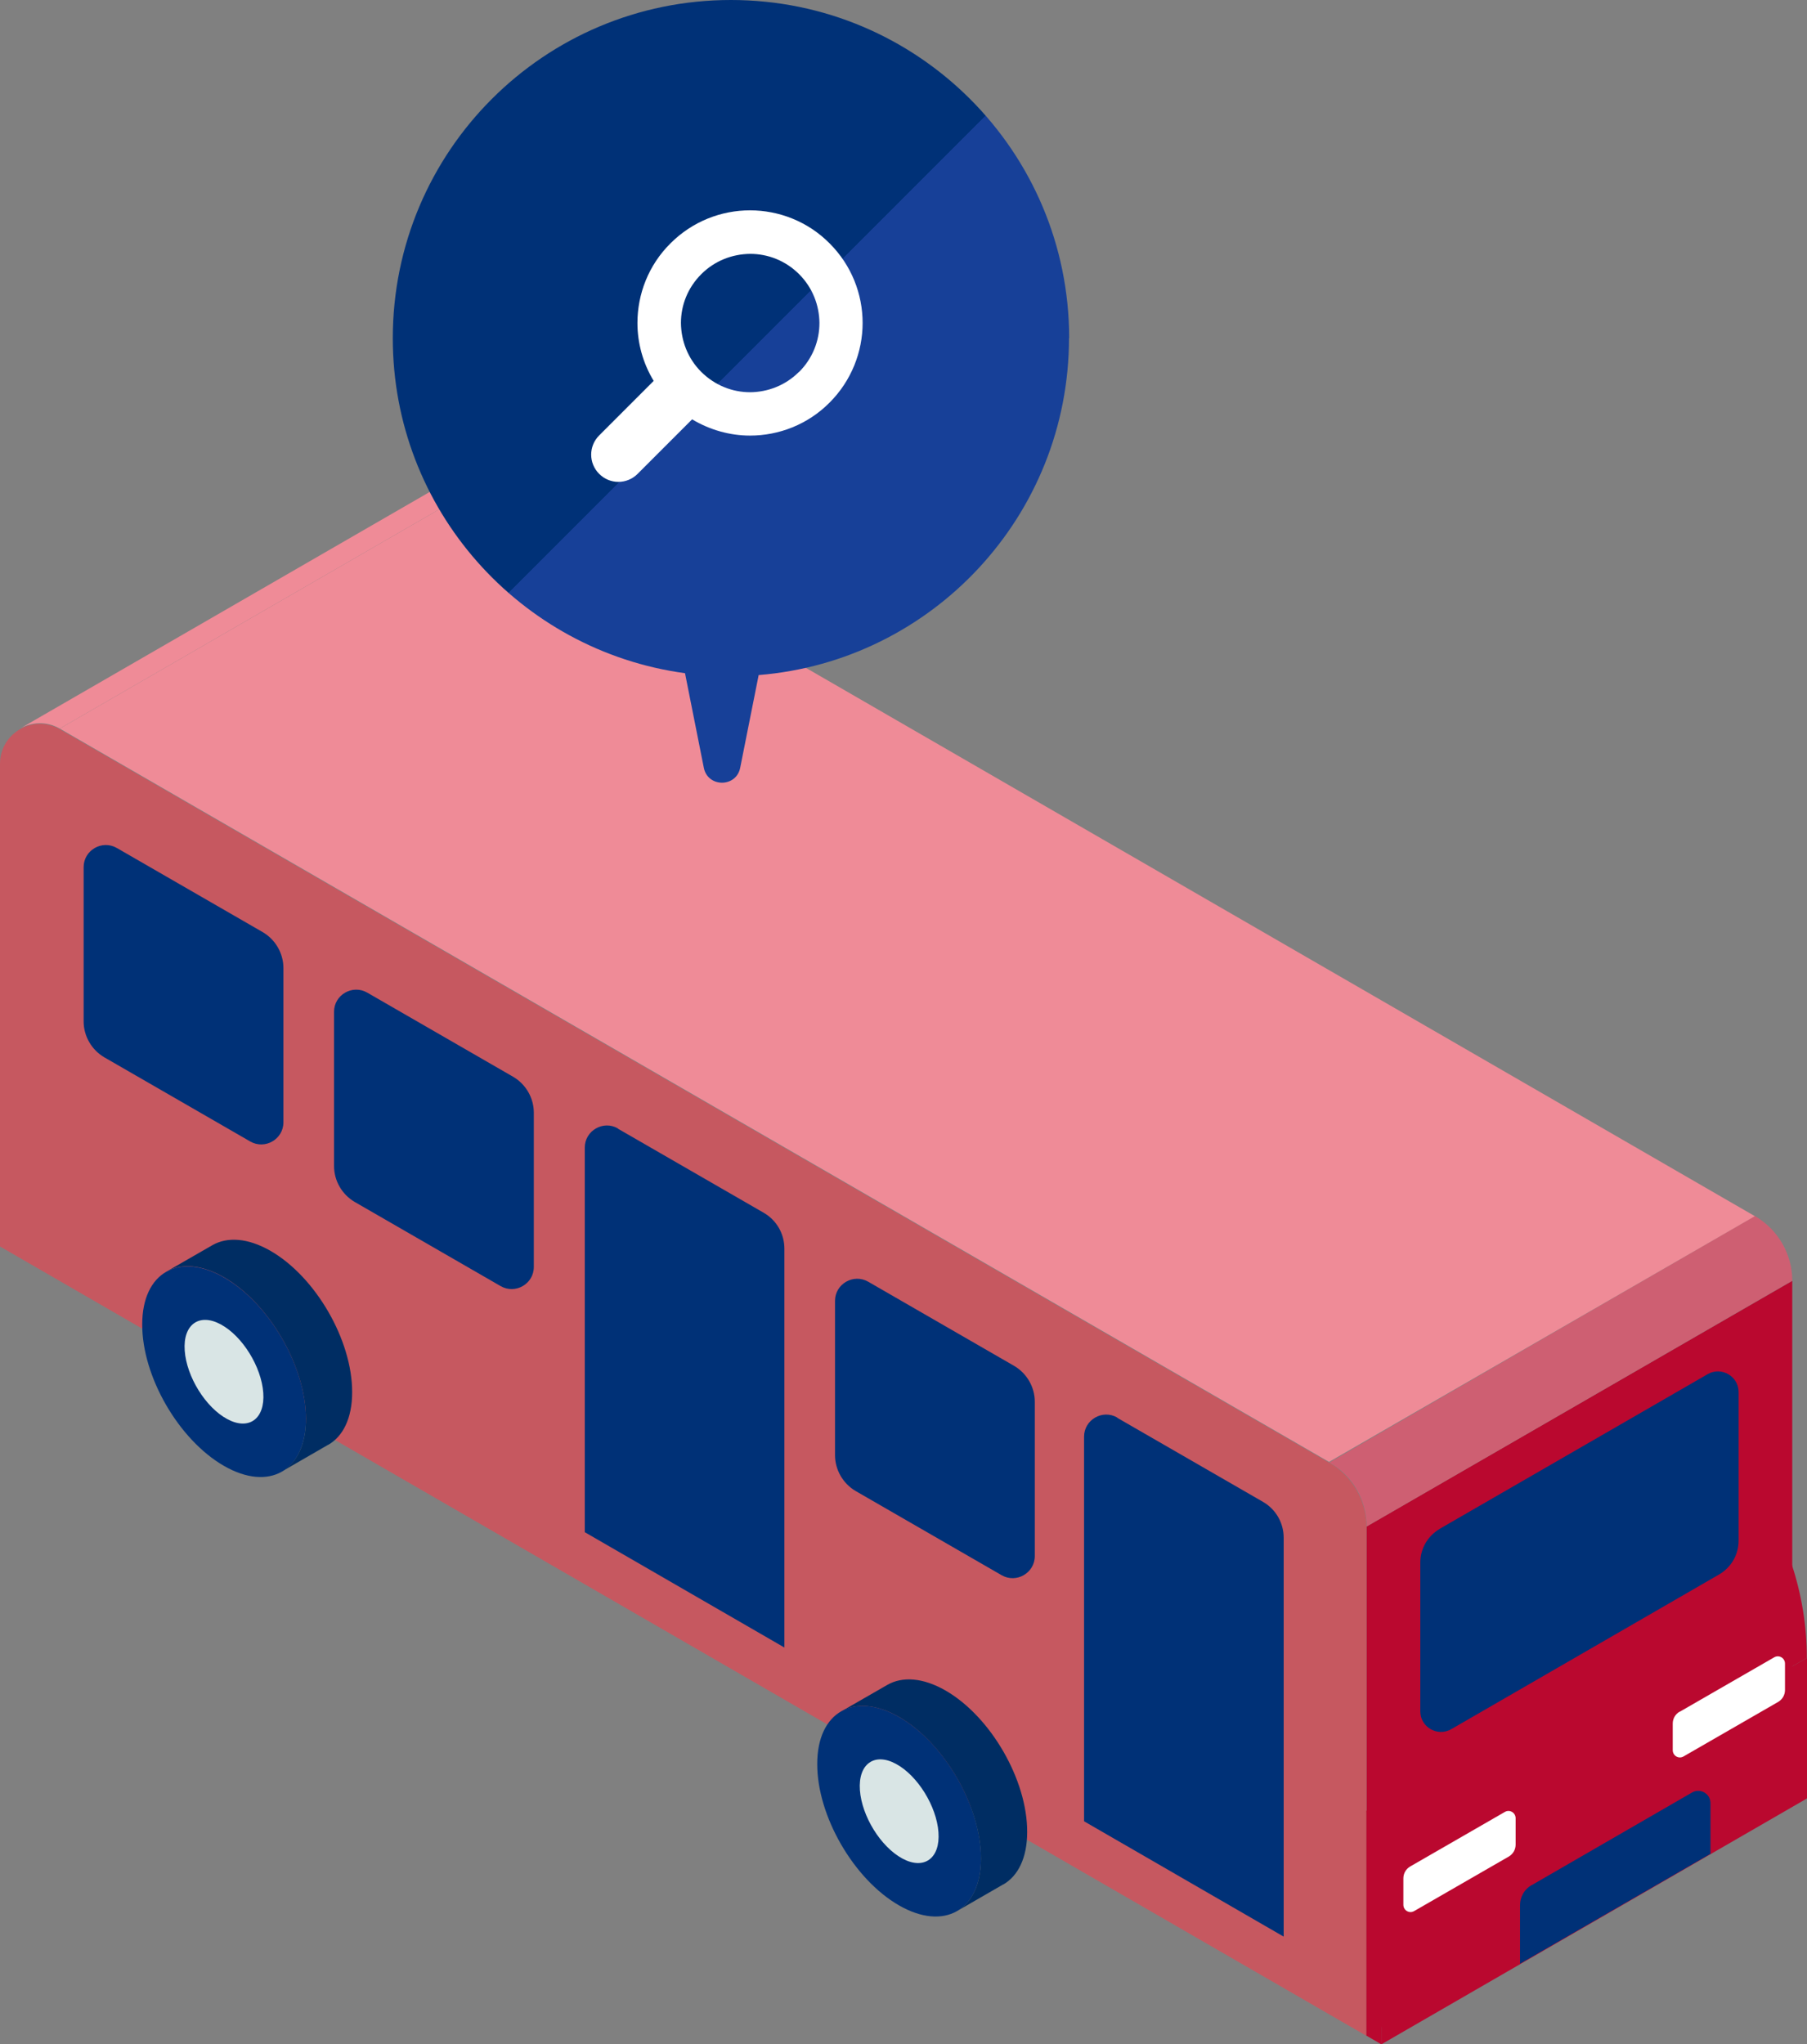 <?xml version="1.0" encoding="UTF-8"?>
<svg id="_レイヤー_2" data-name="レイヤー 2" xmlns="http://www.w3.org/2000/svg" width="106.73" height="120.71" xmlns:xlink="http://www.w3.org/1999/xlink" viewBox="0 0 106.73 120.71">
  <rect x="0" y="0" width="106.73" height="120.71" fill="#808080" stroke="none"/>
  <defs>
    <style>
      .cls-1 {
        fill: #ba082f;
      }

      .cls-2 {
        fill: #c65860;
      }

      .cls-3 {
        fill: #fff;
      }

      .cls-4 {
        fill: url(#_名称未設定グラデーション_128);
      }

      .cls-5 {
        fill: #002d63;
      }

      .cls-6 {
        fill: #003177;
      }

      .cls-7 {
        fill: #ce5f72;
      }

      .cls-8 {
        fill: #d9e5e5;
      }

      .cls-9 {
        fill: #ef8b97;
      }
    </style>
    <linearGradient id="_名称未設定グラデーション_128" data-name="名称未設定グラデーション 128" x1="33.36" y1="10.15" x2="54.88" y2="31.67" gradientUnits="userSpaceOnUse">
      <stop offset=".5" stop-color="#003177"/>
      <stop offset=".5" stop-color="#03337c"/>
      <stop offset=".5" stop-color="#0e3a8b"/>
      <stop offset=".5" stop-color="#174098"/>
    </linearGradient>
  </defs>
  <g id="_レイヤー_1-2" data-name="レイヤー 1">
    <g>
      <g>
        <polygon class="cls-1" points="80.71 90.14 105.86 75.63 105.86 105.69 80.71 120.2 80.71 90.14"/>
        <path class="cls-7" d="M80.71,90.14l25.15-14.52c0-1.58-.85-3.03-2.21-3.82l-25.14,14.56c1.36.74,2.21,2.2,2.21,3.78Z"/>
        <path class="cls-6" d="M85.02,90.28l15.84-9.14c.81-.47,1.83.12,1.83,1.05v8.79c0,.82-.44,1.57-1.14,1.98l-15.83,9.14c-.81.47-1.83-.12-1.83-1.05v-8.79c0-.82.44-1.57,1.14-1.98Z"/>
        <path class="cls-2" d="M80.71,120.2v-30.02c0-1.58-.84-3.03-2.21-3.82L3.53,43.06c-1.57-.91-3.53.23-3.53,2.04v28.5l80.71,46.61Z"/>
        <path class="cls-9" d="M3.53,43.02l25.14-14.52c-.78-.45-1.66-.4-2.34,0L1.18,43.02c.69-.39,1.57-.45,2.35,0Z"/>
        <polygon class="cls-9" points="103.65 71.81 78.5 86.32 3.53 43.02 28.67 28.5 103.65 71.81"/>
        <path class="cls-6" d="M59.9,80.65l-8.62-4.97c-.87-.5-1.96.13-1.96,1.13v9.11c0,.87.47,1.68,1.22,2.12l8.62,4.97c.87.5,1.96-.13,1.96-1.13v-9.11c0-.87-.47-1.68-1.22-2.12Z"/>
        <path class="cls-6" d="M30.31,63.58l-8.62-4.97c-.87-.5-1.96.13-1.96,1.13v9.11c0,.87.47,1.68,1.22,2.12l8.62,4.97c.87.5,1.96-.13,1.96-1.13v-9.11c0-.87-.47-1.68-1.22-2.12Z"/>
        <path class="cls-6" d="M15.52,55.04l-8.62-4.97c-.87-.5-1.96.13-1.96,1.13v9.11c0,.87.47,1.68,1.22,2.12l8.62,4.97c.87.5,1.96-.13,1.96-1.13v-9.11c0-.87-.47-1.68-1.22-2.12Z"/>
        <path class="cls-6" d="M65.98,83.71l8.62,4.97c.76.44,1.22,1.24,1.22,2.12v23.55l-11.79-6.81v-22.71c0-1,1.09-1.63,1.96-1.13Z"/>
        <path class="cls-6" d="M36.49,66.64l8.62,4.97c.76.44,1.22,1.24,1.22,2.12v23.55l-11.79-6.81v-22.71c0-1,1.09-1.63,1.96-1.13Z"/>
        <path class="cls-1" d="M106.73,97.89l-25.15,14.52c0-1.89-.3-3.74-.88-5.48l25.14-14.52c.57,1.74.88,3.59.88,5.48Z"/>
        <polygon class="cls-1" points="81.59 112.41 106.73 97.89 106.73 106.19 81.59 120.71 81.59 112.41"/>
        <path class="cls-6" d="M90.47,111.31l9.47-5.47c.49-.28,1.09.07,1.09.63v2.99l-11.25,6.49v-3.46c0-.49.26-.94.68-1.18Z"/>
        <path class="cls-3" d="M99.2,101.08l5.59-3.22c.29-.17.64.04.64.37v1.56c0,.29-.15.55-.4.7l-5.59,3.22c-.29.17-.64-.04-.64-.37v-1.57c0-.29.15-.55.4-.7Z"/>
        <path class="cls-3" d="M83.29,110.21l5.59-3.22c.29-.17.64.04.64.37v1.56c0,.29-.15.55-.4.7l-5.59,3.22c-.29.17-.64-.04-.64-.37v-1.56c0-.29.15-.55.4-.7Z"/>
        <path class="cls-1" d="M81.59,112.41v8.3l-.88-.51v-13.27c.57,1.74.88,3.59.88,5.48Z"/>
        <g>
          <path class="cls-6" d="M53.12,101.39c2.67,1.54,4.83,5.28,4.82,8.35,0,3.07-2.18,4.3-4.85,2.76-2.67-1.54-4.83-5.28-4.82-8.35,0-3.07,2.18-4.3,4.85-2.76Z"/>
          <path class="cls-5" d="M59.25,111.27l-2.72,1.57c.87-.5,1.41-1.58,1.41-3.1,0-3.07-2.15-6.8-4.82-8.35-1.34-.77-2.55-.85-3.43-.34l2.73-1.57c.88-.5,2.09-.43,3.43.34,2.67,1.54,4.83,5.28,4.82,8.35,0,1.53-.54,2.6-1.41,3.1Z"/>
          <path class="cls-8" d="M52.92,104.15c1.28.69,2.4,2.5,2.51,4.04s-.85,2.24-2.13,1.55c-1.28-.69-2.4-2.5-2.51-4.04-.11-1.54.85-2.24,2.13-1.55Z"/>
        </g>
        <g>
          <path class="cls-6" d="M13.25,75.44c2.67,1.54,4.83,5.28,4.82,8.35s-2.18,4.3-4.85,2.76c-2.67-1.54-4.83-5.28-4.82-8.35,0-3.07,2.18-4.3,4.85-2.76Z"/>
          <path class="cls-5" d="M19.38,85.31l-2.72,1.57c.87-.5,1.41-1.58,1.41-3.1,0-3.07-2.15-6.8-4.82-8.35-1.34-.77-2.55-.85-3.43-.34l2.73-1.57c.88-.5,2.09-.43,3.43.34,2.67,1.54,4.83,5.28,4.82,8.35,0,1.53-.54,2.6-1.41,3.1Z"/>
          <path class="cls-8" d="M13.04,78.2c1.28.69,2.4,2.5,2.51,4.04.11,1.54-.85,2.24-2.13,1.55-1.28-.69-2.4-2.5-2.51-4.04-.11-1.54.85-2.24,2.13-1.55Z"/>
        </g>
      </g>
      <g>
        <path class="cls-4" d="M63.15,19.97C63.15,8.94,54.21,0,43.17,0s-19.97,8.94-19.97,19.97c0,10.11,7.52,18.46,17.26,19.78l1.11,5.58c.23,1.18,1.92,1.18,2.15,0l1.09-5.47c10.26-.83,18.33-9.42,18.33-19.9Z"/>
        <path class="cls-3" d="M49,14.37c-1.29-1.3-3-1.95-4.7-1.95-1.7,0-3.4.65-4.7,1.95-1.3,1.29-1.95,3-1.95,4.7,0,1.18.32,2.37.96,3.42l-3.22,3.22c-.63.63-.63,1.64,0,2.27.63.63,1.64.63,2.27,0l3.22-3.22c1.05.63,2.24.96,3.42.96,1.7,0,3.41-.65,4.7-1.95,1.29-1.29,1.95-3,1.95-4.7,0-1.7-.65-3.4-1.95-4.7ZM47.19,21.96c-.8.8-1.84,1.19-2.88,1.2-1.05,0-2.08-.4-2.89-1.2-.8-.8-1.19-1.84-1.2-2.89,0-1.05.4-2.08,1.2-2.88.8-.8,1.84-1.19,2.89-1.2,1.05,0,2.09.4,2.89,1.2.8.8,1.19,1.84,1.2,2.88,0,1.05-.4,2.09-1.2,2.89Z"/>
      </g>
    </g>
  </g>
</svg>